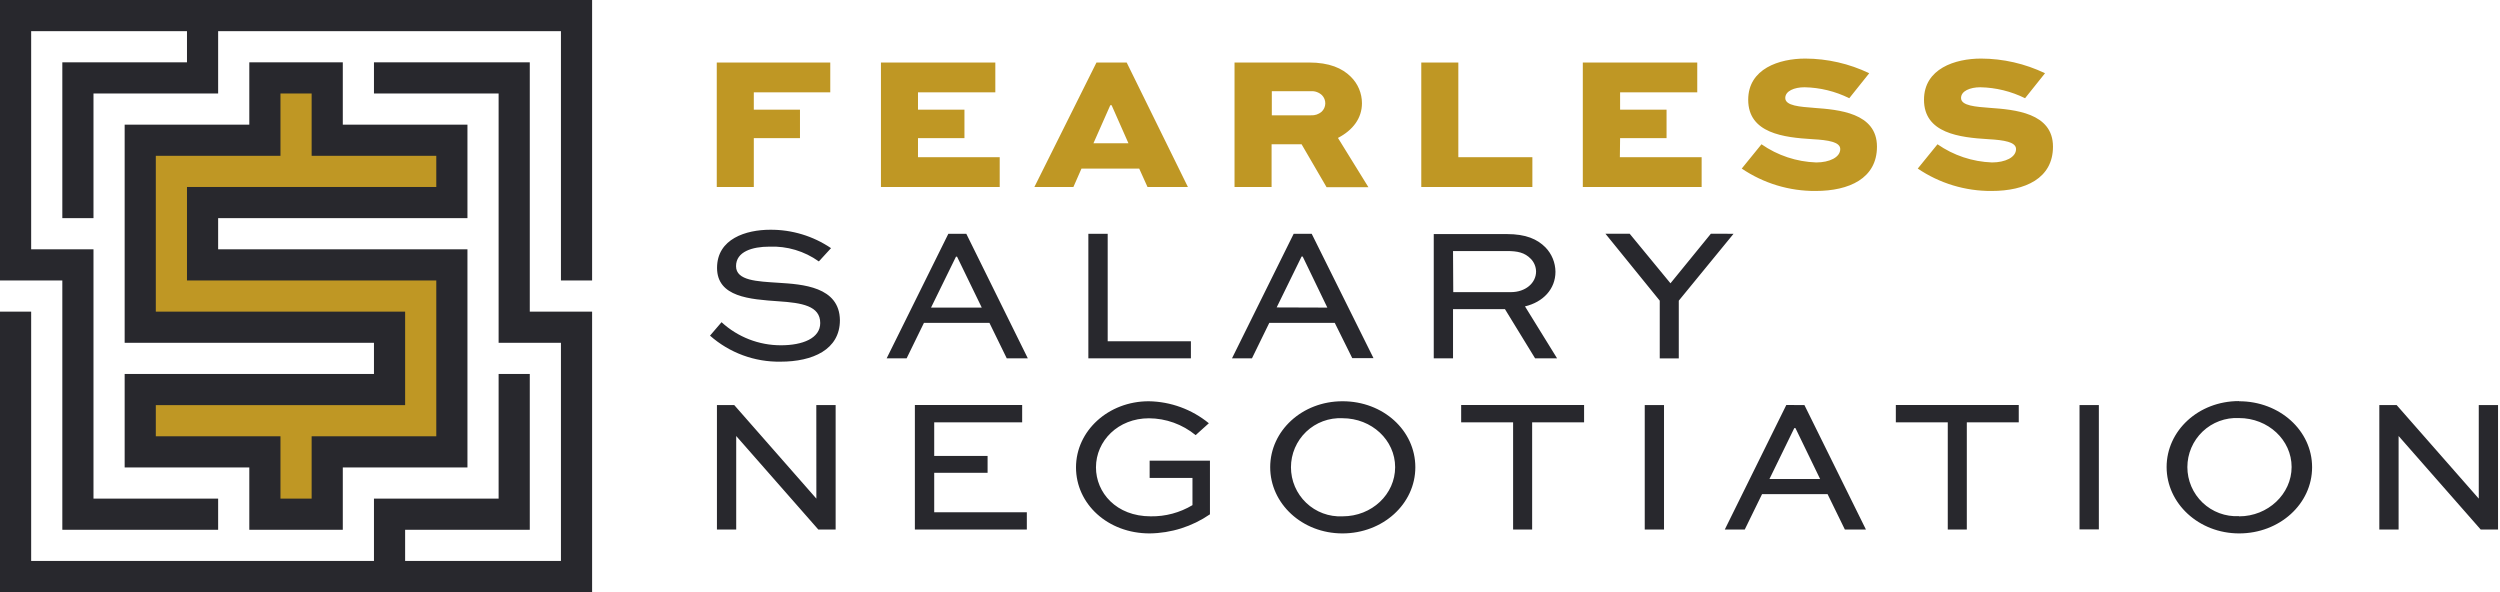 <svg width="304" height="72" viewBox="0 0 304 72" fill="none" xmlns="http://www.w3.org/2000/svg">
<g clip-path="url(#clip0)">
<path d="M24.14 24.14H54.456V17.544H39.298V9.965H32.702V17.544H17.544V39.298H47.86V47.86H17.544V54.456H32.702V62.035H39.298V54.456H54.456V32.702H24.14V24.14Z" fill="#BF9724"/>
<path d="M133.333 7.6L125.782 22.737H130.526L131.509 20.498H138.526L139.537 22.737H144.449L137.004 7.6H133.333ZM132.961 17.425L135.011 12.793H135.172L137.221 17.425H132.961ZM87.158 22.737H91.663V16.793H97.277V13.333H91.663V11.228H100.961V7.6H87.158V22.737ZM111.628 16.793H117.277V13.333H111.628V11.228H121.032V7.6H107.123V22.737H121.565V19.116H111.628V16.793ZM241.972 13.116C240.288 12.982 238.463 12.877 238.463 11.916C238.463 11.067 239.558 10.611 240.807 10.611C242.696 10.648 244.553 11.103 246.246 11.944L248.674 8.905C246.244 7.739 243.586 7.13 240.891 7.123C237.747 7.123 233.958 8.344 233.958 12.133C233.958 16.21 238.281 16.716 241.796 16.926C243.712 17.032 245.151 17.27 245.151 18.126C245.151 19.137 243.825 19.754 242.225 19.754C239.85 19.667 237.551 18.9 235.6 17.544L233.2 20.498C235.849 22.295 238.982 23.244 242.182 23.221C246.26 23.221 249.642 21.698 249.642 17.832C249.642 13.705 244.954 13.333 241.972 13.116ZM165.614 12.554C165.614 11.954 165.494 11.361 165.261 10.807C165.029 10.254 164.688 9.753 164.26 9.333C163.214 8.295 161.67 7.6 159.137 7.6H150.119V22.737H154.625V17.544H158.274L161.312 22.765H166.4L162.695 16.772C164.512 15.832 165.614 14.372 165.614 12.554ZM160.702 13.593C160.345 13.896 159.885 14.05 159.418 14.021H154.653V11.088H159.418C159.661 11.074 159.905 11.11 160.134 11.193C160.363 11.277 160.573 11.405 160.751 11.572C160.884 11.706 160.988 11.866 161.057 12.041C161.127 12.217 161.161 12.404 161.156 12.593C161.151 12.782 161.109 12.967 161.031 13.139C160.953 13.311 160.841 13.465 160.702 13.593ZM197.004 16.793H202.653V13.333H197.004V11.228H206.386V7.6H192.47V22.737H206.919V19.116H196.975L197.004 16.793ZM220.596 13.116C218.912 12.982 217.088 12.877 217.088 11.916C217.088 11.067 218.182 10.611 219.432 10.611C221.321 10.648 223.178 11.103 224.87 11.944L227.298 8.905C224.869 7.739 222.21 7.13 219.516 7.123C216.372 7.123 212.582 8.344 212.582 12.133C212.582 16.21 216.905 16.716 220.421 16.926C222.337 17.032 223.775 17.27 223.775 18.126C223.775 19.137 222.449 19.754 220.849 19.754C218.465 19.673 216.155 18.905 214.196 17.544L211.796 20.498C214.446 22.295 217.578 23.244 220.779 23.221C224.856 23.221 228.239 21.698 228.239 17.832C228.239 13.705 223.551 13.333 220.568 13.116H220.596ZM177.333 7.6H172.828V22.737H186.337V19.116H177.333V7.6Z" fill="#BF9724"/>
<path d="M144.814 41.495H134.695V28.428H132.344V43.572H144.814V41.495ZM94.66 34.386C92.098 34.218 89.502 34.14 89.502 32.365C89.502 30.59 91.495 29.993 93.544 29.993C95.697 29.902 97.819 30.535 99.572 31.79L101.053 30.175C98.871 28.697 96.292 27.916 93.656 27.937C90.737 27.937 87.193 29.025 87.193 32.575C87.193 36.126 91.179 36.393 94.695 36.639C97.502 36.828 99.74 37.186 99.74 39.284C99.74 41.144 97.586 41.986 94.968 41.986C92.292 41.992 89.711 40.99 87.74 39.179L86.337 40.814C88.704 42.906 91.768 44.035 94.926 43.979C98.8 43.979 102.133 42.533 102.133 38.933C102.084 34.842 97.544 34.568 94.66 34.386ZM164.435 43.551H167.018L159.502 28.428H157.312L149.811 43.572H152.239L154.344 39.263H162.309L164.435 43.551ZM155.242 37.383L158.274 31.193H158.407L161.404 37.404L155.242 37.383ZM115.319 28.428L107.818 43.572H110.246L112.351 39.263H120.316L122.421 43.572H124.982L117.502 28.428H115.319ZM113.214 37.404L116.246 31.214H116.379L119.382 37.404H113.214ZM186.667 43.572H189.34L185.439 37.256C187.642 36.737 189.144 35.151 189.144 33.046C189.134 31.933 188.694 30.866 187.916 30.07C186.933 29.088 185.572 28.463 183.228 28.463H174.344V43.572H176.688V37.593H183.004L186.667 43.572ZM176.688 30.526H183.214C184.519 30.526 185.396 30.695 186.161 31.488C186.553 31.899 186.776 32.443 186.786 33.011C186.786 34.414 185.502 35.523 183.733 35.523H176.716L176.688 30.526ZM208.042 28.421L203.13 34.449L198.168 28.421H195.221L201.825 36.561V43.579H204.14V36.561L210.8 28.428L208.042 28.421ZM272.246 48.772C267.333 48.772 263.46 52.372 263.46 56.793C263.46 61.214 267.368 64.863 272.281 64.863C277.193 64.863 281.151 61.284 281.151 56.814C281.151 52.344 277.193 48.793 272.281 48.793L272.246 48.772ZM272.246 62.765C271.438 62.804 270.631 62.679 269.873 62.397C269.115 62.115 268.422 61.682 267.837 61.124C267.252 60.566 266.785 59.895 266.467 59.152C266.148 58.409 265.984 57.609 265.984 56.8C265.984 55.991 266.148 55.191 266.467 54.448C266.785 53.705 267.252 53.034 267.837 52.476C268.422 51.918 269.115 51.485 269.873 51.203C270.631 50.921 271.438 50.796 272.246 50.835C275.818 50.835 278.66 53.509 278.66 56.786C278.66 60.063 275.789 62.786 272.281 62.786L272.246 62.765ZM252.87 64.372H255.221V49.256H252.87V64.372ZM113.6 57.495H120.091V55.439H113.6V51.354H124.295V49.249H111.249V64.393H124.863V62.288H113.6V57.495ZM99.27 60.632L89.284 49.256H87.179V64.393H89.523V53.018L99.509 64.393H101.614V49.256H99.263L99.27 60.632ZM301.418 49.256V60.632L291.432 49.256H289.326V64.393H291.67V53.018L301.656 64.393H303.761V49.256H301.418ZM139.796 58.119H145.004V61.425C143.472 62.343 141.715 62.814 139.93 62.786C135.719 62.786 133.27 59.895 133.27 56.835C133.27 53.593 135.972 50.863 139.712 50.863C141.784 50.875 143.788 51.598 145.389 52.912L146.996 51.467C144.93 49.776 142.353 48.834 139.684 48.793C134.772 48.793 130.842 52.393 130.842 56.835C130.842 61.277 134.695 64.863 139.796 64.863C142.417 64.833 144.97 64.025 147.13 62.54V56.021H139.796V58.119ZM200 64.393H202.344V49.256H200V64.393ZM230.533 51.354H236.849V64.393H239.165V51.354H245.481V49.249H230.533V51.354ZM163.242 48.793C158.33 48.793 154.456 52.393 154.456 56.814C154.456 61.235 158.33 64.863 163.242 64.863C168.154 64.863 172.105 61.284 172.105 56.814C172.105 52.344 168.196 48.793 163.263 48.793H163.242ZM163.242 62.786C162.434 62.825 161.627 62.7 160.869 62.418C160.112 62.136 159.419 61.703 158.833 61.145C158.248 60.587 157.782 59.916 157.463 59.173C157.145 58.43 156.981 57.63 156.981 56.821C156.981 56.012 157.145 55.212 157.463 54.469C157.782 53.726 158.248 53.055 158.833 52.497C159.419 51.939 160.112 51.506 160.869 51.224C161.627 50.942 162.434 50.817 163.242 50.856C166.814 50.856 169.649 53.53 169.649 56.807C169.649 60.084 166.835 62.786 163.263 62.786H163.242ZM177.677 51.354H183.993V64.393H186.309V51.354H192.625V49.249H177.677V51.354ZM217.214 49.249L209.733 64.393H212.161L214.267 60.084H222.232L224.337 64.393H226.898L219.418 49.256L217.214 49.249ZM215.165 58.246L218.189 52.049H218.323L221.326 58.246H215.165Z" fill="#28282D"/>
<path d="M64.421 7.579H45.474V11.368H60.632V41.684H68.21V68.21H49.263V64.421H64.421V45.474H60.632V60.632H45.474V68.21H3.789V37.895H0V72H72V37.895H64.421V7.579ZM41.684 64.421V56.842H56.842V30.316H26.526V26.526H56.842V15.158H41.684V7.579H30.316V15.158H15.158V41.684H45.474V45.474H15.158V56.842H30.316V64.421H41.684ZM18.947 53.053V49.263H49.263V37.895H18.947V18.947H34.105V11.368H37.895V18.947H53.053V22.737H22.737V34.105H53.053V53.053H37.895V60.632H34.105V53.053H18.947ZM0 0V34.105H7.579V64.421H26.526V60.632H11.368V30.316H3.789V3.789H22.737V7.579H7.579V26.526H11.368V11.368H26.526V3.789H68.21V34.105H72V0H0Z" fill="#28282D"/>
</g>
<defs>
<clipPath id="clip0">
<rect width="303.761" height="72" fill="white"/>
</clipPath>
</defs>
</svg>
